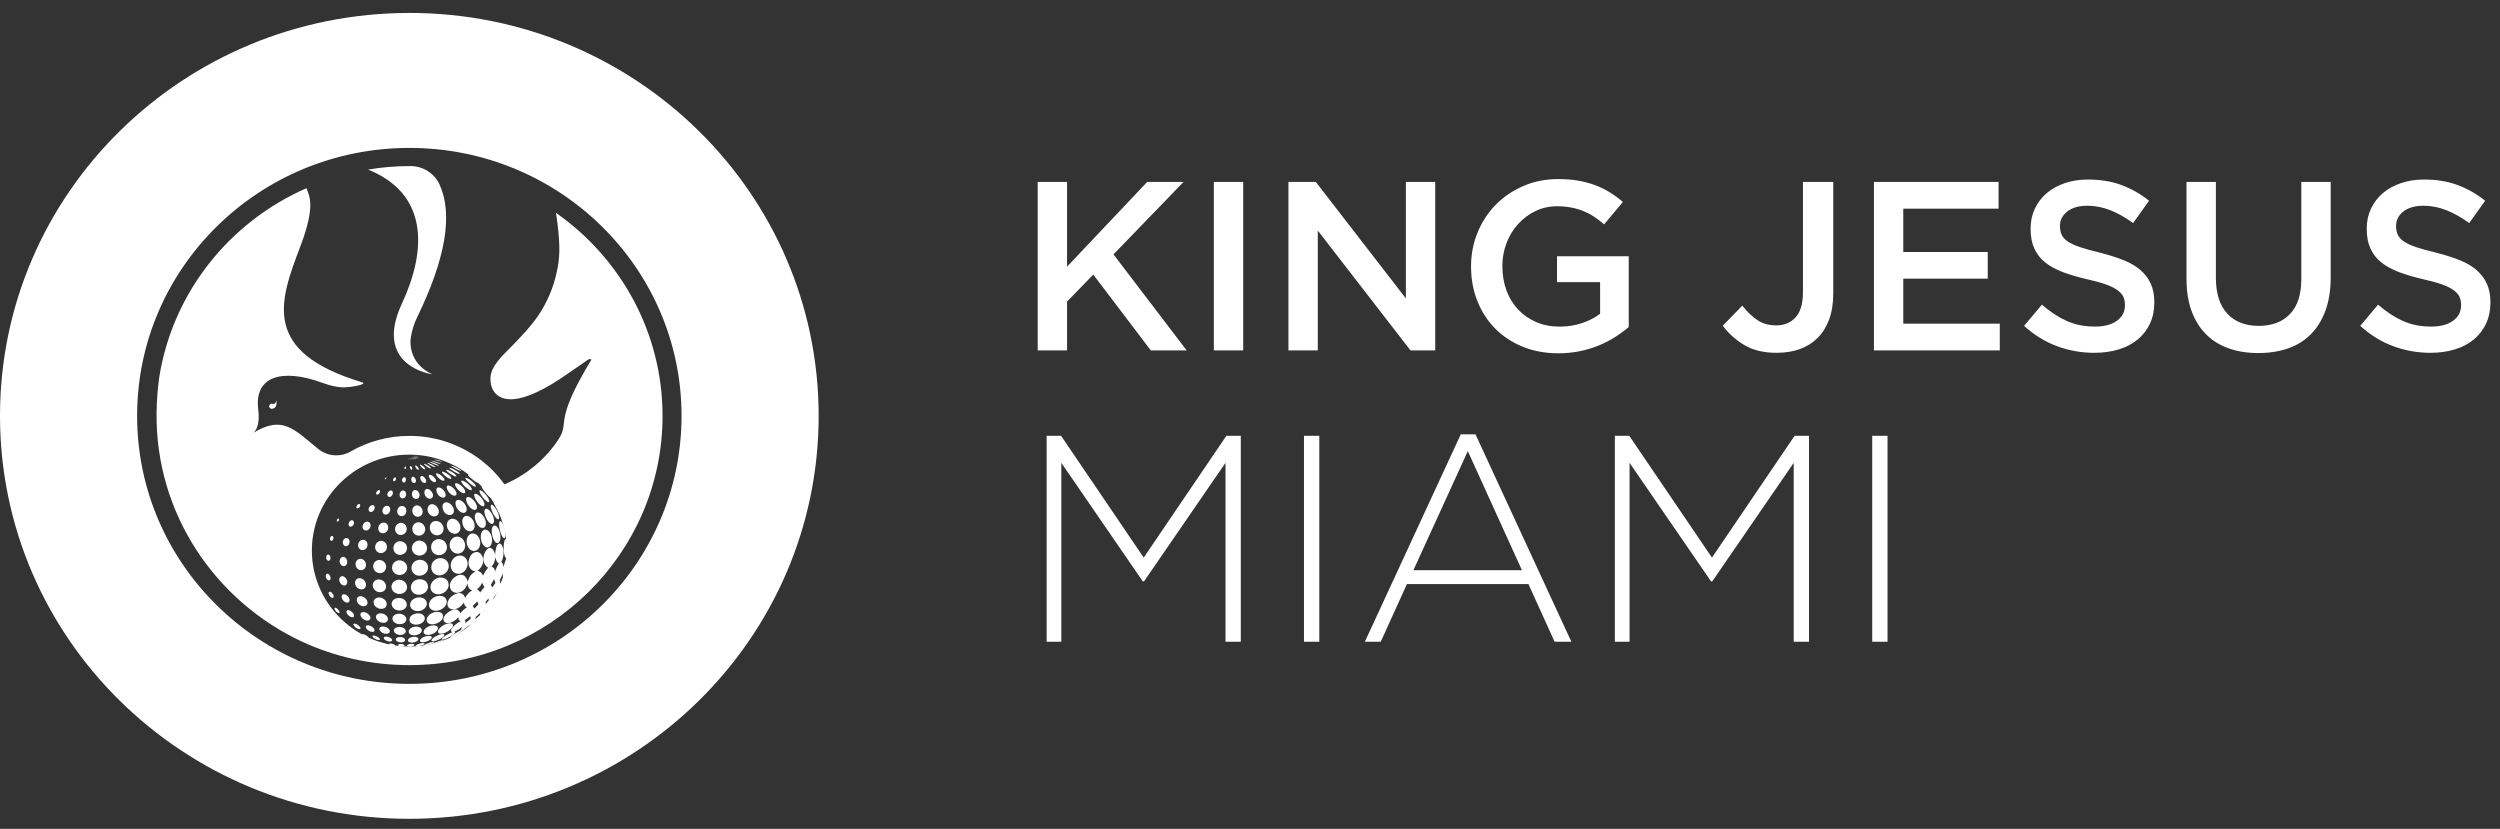 <svg xmlns="http://www.w3.org/2000/svg" width="187" height="62" viewBox="0 0 187 62"><rect x="0" y="0" width="187" height="62" fill="#333333" stroke="none"/><title>Logo Copy</title><path fill="#FFF" d="M37.963 42.54c.056-.345.114-.81.142-1.16v-.003c-.04.25-.07.504-.107.757.008-.22.007-1.35.007-1.353-.045-.43-.15-.453-.195-.465-.19.148-.202 1.304.064 1.444-.15.4-.15.4-.21.67-.03-.24-.036-.25-.167-.396.34-.61.104-1.407-.144-1.38-.237.027-.29.514-.32.804-.057-.17-.19-.563-.478-.46-.383.208-.635 1.08-.05 1.467-.208.27-.208.27-.37.588-.145-.248-.145-.248-.402-.365.72-.586.354-1.353-.028-1.396-.508-.06-.864.77-.53 1.23.115.16.27.193.386.22-.323.194-.45.363-.574.758-.285-.948-1.06-.337-1.218-.073-.312.515.042 1.046.59.888.397-.114.54-.477.615-.67.035.31.11.424.34.517-.248.158-.364.283-.523.556-.24-.696-1.02-.202-1.212.112-.276.448-.007.85.49.728.318-.08.51-.325.638-.493.02.203.07.28.22.347-.267.208-.267.208-.503.456-.227-.64-1.034-.05-1.185.22-.197.35.037.608.446.49.32-.093.517-.314.612-.422-.02.194.017.26.167.304-.71.377-.833.767-.662.81l.05.005c-.19.086-.674.308-.814.53-.01.015 0 .037.023.04.228.015.844-.33.98-.52.008-.013.01-.026.004-.04-.008-.018-.022-.03-.04-.035l-.015-.005c.208-.085.353-.175.593-.368-.046.072-.064.1-.074.128-.013.03-.007.065.012.09-.237.14-.716.422-.884.583-.01.01-.002.025.01.023.333-.05.755-.382 1.567-1.02-.23.264-.32.36-1.124.834.087-.048.203-.107.29-.156.203-.126.475-.295.672-.432l.01-.006c.104-.08.378-.29.647-.53-.073.07-.085.08-.15.14.486-.443.525-.478.78-.77.46-.564.488-.6.727-.977l.117-.197.014-.025c.067-.122.36-.728.36-.73-.016.042-.04.097-.06.14l.115-.265c.084-.236.194-.552.264-.79l-.003.008c-.062.22-.128.408-.186.564.003-.004.2-.713.274-1.076-.02.153-.026.198-.054.386.014-.08.04-.18.055-.255m-.666-.376c-.114.205-.114.205-.265.56-.046-.213-.122-.305-.273-.336.18-.198.262-.4.29-.713.068.288.14.41.266.456-.005.012-.012.024-.02.034m.35 1.066c-.09.156-.162.303-.224.44-.005-.097-.015-.177-.036-.276.107-.203.125-.24.216-.51-.003.187.006.293.057.32l-.015.026m-1.428.698c-.118.137-.118.137-.3.383-.085-.144-.085-.144-.24-.24.183-.136.295-.278.385-.488.068.118.117.214.173.33-.006.002-.015.01-.018.016m.828-.318c-.102.16-.184.276-.22.327-.032-.07-.063-.127-.106-.205.09-.145.16-.266.24-.416.042.1.068.178.098.272l-.013.022m.082.95c-.116.18-.213.308-.255.362.024-.076.04-.14.053-.217.09-.13.162-.238.244-.37-.004.073-.01.13-.028.202l-.015.022m-1.35.66c-.133.144-.24.25-.285.293-.04-.065-.078-.123-.133-.195.123-.112.224-.208.35-.33.034.077.058.138.085.213l-.018.02m.77-.294c-.1.12-.177.21-.212.247 0-.054-.005-.1-.01-.153.076-.09.138-.164.213-.258.01.055.017.098.02.15l-.01.014m-.15.753c-.02.023-.21.228-.433.453.12-.133.18-.216.184-.257.136-.138.243-.253.367-.4-.05.083-.1.164-.097.18l-.022.023m-1.205.62c-.158.11-.295.236-.41.344.072-.144.062-.214-.036-.24.16-.113.285-.206.432-.32.02.075.032.132.04.2l-.027.016m.69-.275c-.164.156-.297.27-.353.318.064-.113.064-.117.062-.195.124-.105.222-.193.336-.3-.002.055-.01.1-.02.153-.008.01-.017.018-.024.025"/><path fill="#FFF" d="M33.78 46.994c-.112.132-.395.348-.72.406h-.005c-.34.035-.366-.19-.162-.416.043-.05.28-.29.67-.36h.002c.397-.042.363.196.216.37M33.39 45.16c-.187.536-1.034.72-1.26.273-.146-.29.088-.793.698-.866.413-.03.682.253.562.594M34.973 42.21c-.012.216-.15.61-.59.704h-.006c-.627.057-.852-.653-.49-1.098.165-.206.356-.244.437-.26h.002c.5-.044.663.378.648.653M36.787 40.207c.097.5-.184.89-.502.69-.363-.228-.472-1.086-.067-1.268.3-.078.513.29.57.577"/><path fill="#FFF" d="M33.11 46.248c-.205.443-.99.617-1.167.257-.134-.27.194-.693.7-.737.432-.018.578.238.466.48M37.396 39.857c.048.195.09.603-.11.747v.002c-.348.15-.6-.764-.47-1.136.034-.096.08-.128.106-.146.214-.09.406.258.474.533M33.092 47.69c-.14.103-.397.23-.64.272h-.005c-.268.03-.15-.13-.125-.16.095-.117.378-.31.705-.367h.002c.303-.034.203.115.18.145-.02.025-.054.062-.118.11M38.11 41.172c-.002.137-.01.15-.015.16-.056-.05-.133-1.127-.108-1.342 0-.006.005-.018.007-.023l.01.002c.007.02.018.047.036.17.03.31.066.722.07 1.032M33.095 47.943l-.354.117c.296-.098.577-.23.87-.336.025-.01.03-.01.04-.013-.002.006-.003.012-.115.06-.13.053-.305.126-.44.173M35.915 40.488c.084.533-.342.908-.723.637-.396-.28-.41-1.07.09-1.217v-.002h.002c.363-.056.588.307.63.582M33.554 43.844c-.033.186-.226.55-.716.61h-.002c-.653.02-.822-.632-.414-1.03.19-.187.396-.216.484-.227h.008c.47-.015.697.324.64.647M37.74 39.497c.053.19.13.59.022.74-.194.16-.462-.72-.426-1.087.006-.096.03-.128.046-.148.12-.1.283.228.358.495"/><path fill="#FFF" d="M32.708 47.146c-.236.354-.93.477-1.016.18-.054-.186.207-.495.677-.55.375-.013.467.176.338.37M32.82 48.03c-.1.034-.188.06-.235.075-.123.033-.288.075-.412.104.004-.003.628-.266.882-.328.05-.01.068-.012.08-.006-.002.036-.198.113-.315.155M33.566 42.396c-.016.193-.17.58-.648.64v.003h-.008c-.683.01-.813-.714-.464-1.08.167-.175.36-.2.45-.21h.006c.494-.012.685.37.664.646M34.79 40.74c.05.545-.51.87-.92.535-.384-.312-.3-1.02.254-1.134h.002c.44-.035.642.35.664.6M37.81 39.13c.054.177.157.552.146.7v.002c-.005.02-.012.046-.047-.008-.117-.182-.35-1.004-.33-1.16.005-.016.01-.044.046.007.037.055.105.202.185.46"/><path fill="#FFF" d="M32.222 47.812c-.242.223-.823.334-.807.105.01-.12.23-.315.6-.355.316-.014.325.123.23.225-.005.008-.015.02-.023.025M32.297 48.146c-.17.062-.395.116-.54.14-.052.007-.067.007-.078 0-.006-.043.44-.237.698-.274.12-.016.128.008.11.03-.016.026-.087.064-.19.104M36.28 38.832c.165.422-.003.765-.313.634-.407-.173-.62-.99-.29-1.124.254-.065.506.246.602.49M31.918 45.252c-.038.158-.22.434-.656.46h-.002c-.6-.013-.757-.555-.383-.862.18-.15.375-.162.46-.167.385-.008.656.258.58.57M36.856 38.54c.082.18.174.513.006.632-.32.13-.737-.764-.602-1.045.016-.035.036-.05.053-.062.19-.075.432.233.543.474M31.753 46.36c-.146.4-.874.504-1.08.153-.14-.235.04-.606.574-.638.36-.006.602.227.506.485M32.01 43.955c-.08.512-.814.72-1.152.328-.27-.312-.106-.917.53-.96h.006c.492.015.656.378.615.632M35.477 39.136c.123.437-.177.743-.534.546-.428-.238-.504-.97-.114-1.092.248-.053.552.2.647.546M31.536 47.23c-.146.337-.83.402-.952.09-.083-.217.188-.443.54-.45.347.003.486.19.412.36M37.18 38.204c.083.16.215.497.128.623-.185.142-.634-.713-.6-.995.005-.033.016-.05.024-.062.1-.077.31.168.448.434M33.434 40.93c.004.182-.108.54-.55.595h-.004v.002h-.003c-.647.013-.79-.712-.457-1.04.136-.133.282-.152.354-.162h.007c.444-.008.65.35.652.604M37.718 38.834l.095.287M31.664 48.233c-.174.08-.614.16-.576.07.032-.07.287-.18.506-.2.194-.01.183.05.15.08-.017.015-.043.032-.08.05M32.015 42.5c-.046.533-.758.763-1.102.355-.3-.353-.094-.944.48-.985v-.002h.002c.436.01.645.335.62.633M34.432 39.34c.036.18.004.508-.35.582h-.004c-.55.047-.833-.656-.53-.99.09-.098.18-.115.238-.127h.002l.002-.002h.002c.36-.027.59.298.64.536M31.267 47.883c-.043.062-.187.174-.44.186h-.006c-.326-.005-.37-.185-.24-.305.05-.045.164-.12.388-.133.247-.004.393.117.3.25M37.252 37.86c.174.31.28.62.212.612-.095-.01-.558-.81-.55-1.01.03-.073.198.147.338.4M31.342 48.356c.096-.012.192-.028.288-.042l.05-.006c-.103.014-.237.037-.338.048M36.07 37.32c.116.164.243.44.116.537-.276.107-.81-.69-.706-.885.004-.006.01-.02.032-.03.138-.055.398.154.558.378M35.56 37.595c.2.33.13.606-.133.532-.364-.104-.723-.793-.488-.936.007-.002.018-.006.023-.01h.002c.21-.05.475.213.596.415M30.39 46.377c-.07.36-.708.43-.96.106-.192-.248-.014-.573.437-.577.326.012.57.233.522.47M30.425 45.26c-.053.433-.726.558-1.026.19-.244-.294-.06-.716.454-.725h.006c.455.033.59.344.565.535M33.18 39.516c.01.16-.067.477-.44.527-.574.014-.74-.64-.463-.936.107-.115.233-.132.294-.14.392-.007.593.316.61.55M31.943 41.03c-.008.182-.133.5-.55.53h-.002c-.59-.018-.758-.662-.383-.988.07-.06.19-.135.357-.14.417.013.59.358.58.597M34.848 37.837c.163.35-.01.62-.317.497-.395-.158-.624-.81-.325-.93.01-.005.02-.006.03-.01h.002c.26-.037.52.243.61.443M30.444 43.982c-.02.164-.17.445-.585.45h-.007c-.59-.05-.74-.666-.357-.95.152-.114.302-.117.374-.12h.002v.003c.448.034.605.38.572.617M30.35 47.25c-.056.293-.625.334-.834.06-.143-.185.005-.412.378-.415h.004c.353.024.477.222.452.355M36.364 37.033c.123.152.28.418.218.516-.172.118-.75-.642-.722-.835 0-.01.008-.02.013-.03.084-.06.32.135.49.348M30.862 48.402l-.06.002c.103-.006.205-.024.308-.032.026-.002.07-.004.078 0-.005.003-.006.003-.03.006-.088.008-.206.018-.296.024M30.965 48.284c-.046.034-.16.075-.33.08-.21.003-.215-.067-.168-.112.02-.02.104-.086.316-.095.217 0 .244.07.196.115l-.015.012M30.453 42.532c-.023.175-.17.47-.578.48h-.004c-.578-.053-.712-.7-.327-.99.145-.11.287-.11.357-.112h.003c.388.033.587.35.55.622M33.926 38.025c.05.146.067.435-.226.498h-.002c-.5.042-.74-.627-.52-.867.054-.06.118-.074.156-.082h.002c.29-.023.522.256.59.45M36.435 36.73c.12.14.3.385.3.485v.002c-.042.113-.572-.51-.676-.724-.023-.042-.023-.056-.023-.072.024-.06.223.11.398.31M30.302 47.894c-.044.2-.52.21-.667.016-.083-.107-.008-.26.3-.258h.002c.287.016.386.152.365.242M31.806 39.605c-.007.424-.524.62-.824.314-.277-.28-.145-.82.308-.855h.005c.36.017.515.326.51.54M30.504 48.416l-.14.003c.073-.004.145-.018.218-.02.083 0 .1.006.106.008-.005.004-.005.004-.015.004l-.17.004M30.443 41.06c-.058.43-.598.603-.89.284-.28-.303-.09-.87.393-.86.39.028.525.354.497.575M32.817 38.182c.072.395-.322.562-.61.357-.34-.24-.287-.774.08-.826.234-.015.482.202.53.468M28.926 45.213c-.002.034-.032.348-.45.33h-.004c-.506-.06-.683-.56-.38-.773.12-.084.253-.08.31-.078.3.027.54.265.524.52M34.65 36.476c.11.13.23.35.096.415h-.002c-.294.067-.81-.58-.692-.722.007-.01.02-.018.03-.022h.002c.154-.037.427.168.566.33M29.02 46.314c0 .107-.085.286-.39.273h-.002c-.457-.058-.654-.48-.396-.65.104-.066.227-.06.28-.06h.002c.373.048.508.294.506.437M35.067 36.247c.237.23.28.42.16.423-.22.006-.813-.582-.713-.705.003-.006.008-.008.012-.01.112-.044.385.143.54.292M30.26 48.293c-.035.1-.42.082-.482-.023-.026-.043.023-.104.214-.104h.002c.2.01.284.082.266.127M34.048 36.668c.184.268.095.447-.108.405-.337-.07-.645-.62-.48-.74.01-.008.03-.014.04-.018h.004c.19-.022.437.197.544.353M28.88 43.914c-.04.392-.56.52-.857.213-.288-.3-.135-.8.347-.785h.003c.382.052.526.368.506.572M29.16 47.2c.02.22-.36.302-.646.07-.217-.172-.168-.386.09-.407.036-.002.067 0 .09.002.3.035.455.217.466.334M35.32 36.013c.242.21.332.385.243.396-.16.02-.82-.563-.748-.664.064-.043.317.108.504.267M33.285 36.822c.06.116.113.35-.105.398-.396.03-.655-.542-.492-.713.025-.025.055-.04.094-.045.21-.016.422.2.503.36M28.882 42.453c-.048.42-.56.568-.843.243-.27-.307-.093-.826.38-.81.336.046.488.326.462.567M29.332 47.855c.005.023.02.14-.208.13h-.002c-.297-.034-.497-.233-.386-.327.06-.047.155-.043.196-.04h.003c.242.028.378.155.397.237M35.425 35.746c.156.123.325.29.328.356-.026.052-.24-.104-.33-.175-.202-.15-.42-.347-.434-.406-.002-.003-.002-.007-.002-.01.027-.04.253.09.437.236M31.615 38.244c.02.346-.354.537-.618.316-.267-.222-.195-.73.188-.76.275.012.42.272.43.444M30.425 39.604c-.035.39-.515.558-.768.267-.235-.267-.072-.756.35-.767.316.028.434.31.418.5M30.165 48.416c-.063 0-.147-.002-.21-.004l-.003-.004s.013-.008.117-.006c.024 0 .024 0 .16.017l-.065-.004M32.372 36.94c.08.264-.12.446-.36.333-.308-.146-.35-.605-.127-.688.015-.006.038-.01.054-.012.208 0 .384.214.432.368M28.937 40.985c-.063.387-.538.523-.782.228-.228-.28-.038-.772.39-.76.323.045.425.34.392.532M29.55 48.264c.017.023.024.062-.11.055h-.002c-.205-.022-.393-.112-.334-.163.027-.025.1-.02.13-.02v.002c.178.016.288.085.315.124M27.49 45.08c0 .03-.01.3-.348.266h-.005c-.43-.084-.588-.564-.32-.713.082-.047.164-.04.212-.034.24.033.46.263.46.48M33.56 35.516c.118.092.26.25.174.297h-.002c-.21.05-.715-.443-.68-.52 0-.002.004-.008.016-.014.09-.018.337.11.493.236M27.705 46.192c.026.23-.266.323-.553.1-.248-.195-.26-.474-.02-.505.042-.006.08-.002.11 0 .293.057.448.272.463.405M33.893 35.36c.2.133.302.266.22.282-.14.027-.783-.405-.73-.493 0-.003.003-.006.003-.006h.002c.07-.023.325.094.505.215M33.118 35.666c.174.18.163.305.037.293-.24-.02-.615-.457-.527-.54.006-.008.017-.012.023-.015.102-.018.335.125.468.26M27.375 43.77c-.01.13-.102.34-.39.317-.447-.084-.562-.623-.263-.795.093-.055.175-.047.23-.04.312.06.435.34.423.52M34.077 35.176c.166.096.323.22.302.266v.002c-.1.062-.78-.38-.78-.44.002 0 .004-.003.004-.007.045-.027.287.072.473.18M28.01 47.092c.006.02.058.195-.19.173h-.004c-.338-.062-.57-.373-.41-.467.028-.014.08-.03.165-.02.26.045.406.216.44.314M30.397 38.254c-.026.32-.377.473-.587.256-.207-.213-.083-.654.262-.667h.004c.258.02.333.257.32.41M27.373 42.316c-.052.354-.468.453-.685.165-.21-.28-.062-.713.324-.68h.005c.288.06.382.34.356.516M29.033 39.555c-.073.34-.49.457-.676.188-.17-.246.015-.667.37-.655.212.017.356.236.306.467M31.38 37.006c.01.104-.03.302-.246.32h-.004c-.333-.02-.4-.45-.22-.617.055-.052.106-.056.14-.06.158-.002.31.164.33.356M32.542 35.78c.137.193.07.314-.08.28-.25-.058-.478-.464-.355-.537.008-.004.022-.007.03-.01.102-.013.295.115.405.268M28.402 47.773c.053.094-.036.13-.2.08-.23-.068-.415-.245-.315-.3.034-.02.083-.013.115-.01.15.02.345.135.4.23M34.165 34.992c.155.08.325.188.334.236v.002c-.014.02-.11-.012-.304-.11-.147-.073-.432-.228-.453-.27 0 0 0-.005-.002-.006v-.002c.02-.025.23.05.425.15M29.537 48.38c-.01 0-.012 0-.015-.002 0 0 .01-.003.06 0 .066.006.13.017.198.022-.074-.005-.17-.012-.243-.02M31.855 35.866c.04.093.052.24-.085.263-.26 0-.408-.397-.294-.505.02-.018.04-.02.06-.024.132 0 .27.155.32.266M27.482 40.842c-.07.324-.454.422-.634.16-.183-.27.04-.667.353-.627.253.05.318.303.282.467M28.862 48.198c.022.015.057.04.03.048-.088.023-.468-.117-.437-.163.012-.014.06-.01.08-.007.15.026.288.096.327.122M30.375 37.023c-.033.24-.29.343-.427.174-.135-.165-.032-.504.208-.512.138.007.244.167.22.338M29.175 38.225c-.083.28-.415.362-.538.134-.108-.203.06-.535.327-.528.17.014.268.197.21.393M26.478 45.993c.007.02.055.212-.17.175h-.003c-.295-.078-.492-.418-.346-.512.043-.027.098-.02.13-.014h.002c.212.055.354.24.386.35M26.148 44.868c.018.22-.204.282-.408.114-.23-.186-.255-.505-.042-.53.03-.005.06 0 .085.005h.004v.002c.233.06.35.275.36.408M32.358 34.773c.17.09.236.16.2.172-.072.027-.616-.262-.605-.32l.003-.003c.05-.01.263.075.402.15M32.562 34.672c.183.078.278.146.252.162-.047.028-.66-.232-.68-.287.003 0 .003-.003.004-.003.038-.01.253.054.424.128M25.976 43.53c.002.268-.262.357-.462.157-.22-.22-.168-.582.083-.592.017 0 .04.004.056.006.167.04.322.242.323.43M32.077 34.86c.106.073.188.157.136.177-.142.016-.538-.312-.5-.34 0-.003.002-.003.004-.004.06-.004.246.087.36.166M26.95 46.936c.046.094.003.164-.15.11-.24-.085-.455-.343-.33-.396.032-.012.072-.005.096 0 .14.03.324.164.384.286M32.688 34.565c.143.05.29.118.282.143-.05.02-.707-.214-.704-.25.03-.01.244.044.422.107M31.112 35.906c.014.075.002.22-.137.232h-.003c-.215-.014-.268-.346-.15-.45.025-.026.05-.03.068-.032h.002c.122.006.204.155.22.25M27.7 39.42c-.033.105-.145.276-.357.263h-.004c-.31-.063-.277-.48-.017-.626.06-.033.12-.045.182-.037.21.042.243.26.2.4M25.968 42.094c-.04.256-.303.34-.466.146-.21-.248-.052-.607.19-.588l.026.003c.167.04.282.24.25.44M31.715 34.928c.104.095.13.182.06.18-.133-.002-.404-.297-.36-.342l.014-.007c.065-.003.21.095.285.168M29.122 48.33l.027.002.12.018-.148-.02M27.523 47.627c.058.057.06.094.005.09-.148-.008-.474-.22-.425-.275.014-.016.05-.012.077-.006.144.035.287.135.343.19M31.292 34.984c.067.105.042.17-.023.155-.127-.03-.26-.28-.197-.32.003-.003.01-.005.013-.006.056-.002.154.088.206.17M29.375 36.96c-.06.202-.28.288-.37.143-.098-.157.055-.417.243-.417h.002c.143.02.152.175.125.273M26.132 40.64c-.068.213-.317.31-.442.103-.128-.208.01-.532.27-.492.15.03.228.21.172.39M28.23 48.1c.05.025.057.03.06.036v.003c-.053.01-.41-.125-.4-.152.002-.006.026-.002.04 0 .072.016.208.07.3.112M32.79 34.428c.137.033.26.076.278.096h-.002c-.068.022-.546-.11-.595-.148.015-.01.185.018.32.052M28.002 38.096c-.085.206-.323.273-.408.115-.087-.16.076-.444.295-.427.142.023.168.175.112.313M30.363 35.912c-.017.156-.154.238-.242.145-.104-.11-.024-.357.118-.363.108.01.134.138.125.218M31.11 34.228c.115.024.214.05.23.062l-.002.002c-.028.002-.525-.113-.527-.117.028 0 .175.027.3.053M24.956 44.58c.02.134-.064.188-.18.113-.18-.113-.264-.396-.13-.432.024-.005.043 0 .064.005.112.036.224.18.246.315M31.05 34.26c.102.03.182.06.195.07-.022.01-.47-.136-.472-.138.017 0 .157.033.277.068M25.387 45.738c.006.016.054.15-.078.117h-.002c-.193-.072-.353-.346-.263-.393.02-.01.05-.004.07 0 .133.052.24.192.272.276M24.726 43.256c0 .02-.01.19-.16.15h-.004c-.217-.086-.256-.44-.104-.49.03-.01.048-.004.07 0h.002c.14.06.198.233.196.34M26.46 39.207c-.068.176-.283.264-.365.107-.087-.17.085-.432.26-.397.136.036.145.192.106.29M30.832 35.006c.025.102-.025.152-.083.118-.092-.054-.106-.25-.04-.265l.004-.002c.04-.002.096.07.118.148M30.956 34.285c.086.035.153.068.156.08-.016.012-.38-.152-.382-.156.014 0 .133.038.226.075M31.155 34.194c.11.02.21.036.23.046-.01.008-.53-.08-.533-.082.024 0 .17.015.303.036M30.837 34.307c.064.037.104.067.104.076-.02.014-.248-.135-.26-.152.013 0 .097.042.157.077M24.718 41.783c-.01.072-.06.186-.176.162h-.002c-.183-.072-.182-.39-.04-.453.034-.015.062-.01.08-.005h.002c.126.048.15.203.136.296M31.162 34.158c.103.012.198.023.22.03-.024.007-.48-.047-.485-.05.022 0 .15.01.265.02M29.612 35.877c-.048.115-.17.162-.205.08-.035-.086.056-.25.16-.25.058.006.08.086.045.17M28.403 36.864c-.01.015-.08.14-.197.132h-.003c-.135-.033-.062-.245.077-.318.042-.02.066-.02.083-.018.074.01.09.106.04.204M30.37 35c-.01.092-.068.115-.098.08-.042-.05-.004-.186.054-.19.04.006.048.07.044.11M26.92 37.898c-.03.056-.11.14-.198.13-.125-.038-.062-.243.065-.31.04-.02.07-.02.09-.016.087.026.076.13.042.196M24.933 40.318c-.037.134-.16.18-.224.086-.085-.13.023-.33.138-.312l.01.002c.07.022.104.123.075.224M30.705 34.325c.04.038.05.062.04.062-.028-.003-.137-.12-.134-.132h.002c.013.002.064.042.093.07M27.643 47.957c.055.023.062.026.066.03-.03 0-.26-.097-.267-.105l.013.004h.002c.044.012.125.048.185.07M31.14 34.122c.086.006.163.01.176.017-.012.003-.375-.022-.38-.022.016-.002.12 0 .204.004M25.348 38.932c-.04.078-.122.115-.152.045-.032-.076.044-.207.13-.188.06.023.04.103.022.142M30.557 34.328c.012.03.012.046.003.043-.015-.003-.045-.083-.035-.09.01 0 .027.034.032.048M28.884 35.8c-.034.052-.097.065-.104.033-.01-.032.036-.105.1-.124.013-.004.024.005.024.018 0 .012 0 .024-.002.035-.003.012-.01.026-.018.038M31.095 34.088c.05 0 .103.002.153.004h-.257c.007-.002.068-.004.105-.004M20.437 30.215c-.203-.09-.338.103-.294.232.064.186.295.14.398.058.195-.162.11-.375.167-.538.055-.16-.118.317-.27.248"/><path fill="#FFF" d="M37.898 41.555c-.19 3.665-3.177 6.604-6.9 6.793-4.308.217-7.88-3.297-7.66-7.54.192-3.664 3.177-6.604 6.9-6.792 4.31-.217 7.88 3.298 7.66 7.54m3.68-25.646c.01.058.022.115.034.17.285 1.952.275 2.953.12 3.828-.204 1.162-.568 2.265-1.337 3.496-.622.968-1.54 1.922-2.66 3.044h-.003c-.07.073-.148.154-.225.238l-.01.012c-.077.085-.155.176-.23.27-.012.02-.024.034-.037.05-.1.13-.196.267-.276.406l-.03.052c-.02.035-.038.07-.055.104l-.025.053c-.017.034-.03.07-.044.104-.035.087-.06.172-.078.26-.148.75.134 1.873 1.49 1.868.035 0 .073-.003.11-.004.034 0 .068-.003.103-.005.897-.078 2.206-.605 4.073-1.926l1.51-1.04c.03-.02.078-.03.12-.03.057 0 .105.017.1.05 0 .005-.003.01-.005.015-1.27 2.1-1.724 3.235-1.91 3.963l-.02.08c-.018.075-.033.147-.046.216-.005.022-.01.044-.012.066-.004.022-.008.042-.01.064l-.007.032-.01.06c-.004.04-.01.08-.015.117l-.006.056-.007.053c-.005.036-.01.07-.013.105 0 .018-.003.033-.005.05l-.007.05-.006.05c-.005.023-.01.048-.01.07l-.006.028c-.048.285-.138.56-.42.977-.67.984-1.442 1.708-2.165 2.236-.036.024-.072.052-.107.077-.113.078-.224.155-.333.225-.04.026-.077.05-.114.072l-.115.07c-.022.014-.044.028-.067.04-.036.022-.07.044-.104.062l-.09.052c-.018.01-.036.02-.054.028l-.163.09-.052.026c-.156.08-.304.15-.44.212l-.046.02c-.022.01-.042.02-.063.027l-.067.03c-.49-.685-1.082-1.293-1.75-1.81-.188-.144-.38-.28-.58-.41l-.1-.06c-.107-.068-.215-.134-.328-.197l-.126-.07c-.188-.103-.38-.198-.573-.286-.036-.018-.072-.033-.107-.05-.14-.06-.283-.12-.425-.173-.206-.078-.416-.148-.628-.21l-.214-.063c-.05-.012-.103-.024-.155-.038-.17-.042-.342-.08-.517-.11-.097-.02-.196-.035-.295-.05-.428-.064-.87-.097-1.315-.097-1.604 0-3.107.427-4.397 1.17-.337.195-.712.29-1.086.283-.026 0-.053 0-.078-.002h-.005c-.025 0-.05-.002-.076-.004l-.127-.014c-.05-.008-.098-.018-.145-.027-.015 0-.032-.004-.048-.008s-.032-.01-.05-.013c-.02-.008-.043-.014-.065-.02-.04-.013-.077-.024-.115-.038-.07-.025-.138-.054-.204-.086l-.032-.015c-.04-.018-.078-.04-.117-.06l-.057-.036c-.03-.018-.057-.035-.085-.055-.007-.007-.016-.013-.022-.02-.042-.027-.082-.058-.12-.09-.14-.113-.273-.227-.404-.334-.005-.005-.01-.01-.015-.012-.06-.052-.12-.102-.18-.15-.108-.09-.214-.18-.316-.263-.018-.015-.035-.027-.053-.04-.004-.005-.01-.01-.016-.014-.018-.017-.035-.03-.054-.045-.005-.005-.01-.01-.016-.013l-.123-.098-.192-.147c-.015-.012-.03-.02-.045-.03-.008-.01-.016-.015-.023-.02-.015-.012-.03-.02-.043-.03-.36-.258-.705-.45-1.07-.543l-.01-.004c-.264-.064-.534-.082-.83-.038-.013 0-.028.004-.042.007-.415.068-.88.255-1.428.586l.02-.015s.002 0 .002-.002c.002 0 .004-.004.007-.004 0-.003.002-.003.002-.005.003 0 .003-.002.005-.002.002-.002.004-.006.007-.006l.023-.02c.005-.007.012-.013.018-.018v-.002c.024-.024.05-.057.08-.096 0-.004.002-.008.005-.01.018-.026.037-.058.055-.092l.015-.025c.006-.016.013-.027.02-.04.012-.027.02-.054.033-.083l.006-.014c.008-.022.017-.045.024-.07l.008-.023.022-.08c.024-.1.043-.212.056-.343v-.008l.01-.132v-.004l.002-.096v-.052c0-.052-.002-.106-.004-.163l-.003-.056c-.005-.095-.015-.196-.028-.305-.31-2.446 1.743-3.092 4.766-1.993.08.03.158.05.247.083.18.063.683.243 1.347.268.474.01 1.928-.224 1.386-.388-7.495-2.256-6.178-6.015-4.625-10.078 1.193-3.123.71-3.82.487-4.433-5.77 2.53-10.016 7.816-11.014 14.16-.12.856-.186 1.73-.198 2.62-.1 7.556 4.396 14.13 10.913 17.156 2.43 1.116 5.14 1.74 7.997 1.74 10.458 0 18.937-8.347 18.937-18.642-.003-6.27-3.156-11.82-7.985-15.198"/><path fill="#FFF" d="M30.063 22.707c-2.19 4.705 2.27 5.29 2.272 5.29-1.884-.868-1.62-2.637-1.62-2.637.07-.572.243-1.127.496-1.648 2.108-4.33 2.686-7.655 1.676-9.893-.383-.848-1.24-1.396-2.18-1.396h-.016c-1.08 0-2.135.088-3.162.26 4.487 1.803 4.42 5.975 2.535 10.023"/><path fill="#FFF" d="M30.62 51.153c-11.246 0-20.364-8.975-20.364-20.045 0-11.07 9.118-20.044 20.363-20.044s20.36 8.975 20.36 20.044c0 11.07-9.116 20.045-20.36 20.045m0-50.184C13.707.97 0 14.46 0 31.107s13.708 30.14 30.618 30.14c16.91 0 30.617-13.493 30.617-30.14 0-16.646-13.707-30.14-30.616-30.14"/><g fill="#FFF"><path d="M77.62 13.61h2.196v6.336l5.994-6.336h2.718l-5.238 5.418 5.472 7.182H86.08l-4.302-5.67-1.962 2.016v3.654H77.62v-12.6zM90.796 13.61h2.196v12.6h-2.196v-12.6zM96.376 13.61h2.048l6.736 8.712V13.61h2.195v12.6h-1.85l-6.934-8.964v8.964h-2.195v-12.6zM116.57 26.426c-.982 0-1.877-.165-2.68-.495s-1.492-.784-2.063-1.367c-.57-.58-1.01-1.266-1.322-2.052-.312-.784-.47-1.64-.47-2.563v-.037c0-.876.16-1.71.482-2.502.32-.792.77-1.485 1.35-2.08.58-.593 1.27-1.064 2.066-1.412s1.67-.522 2.62-.522c.55 0 1.052.04 1.502.117.45.08.867.19 1.25.334.385.144.748.32 1.09.53s.675.454 1 .73l-1.405 1.674c-.24-.204-.485-.39-.737-.56s-.517-.308-.792-.422c-.275-.114-.578-.204-.908-.27-.33-.066-.693-.1-1.09-.1-.575 0-1.112.12-1.61.36s-.93.563-1.296.966c-.366.402-.654.875-.864 1.416s-.314 1.11-.314 1.713v.037c0 .65.102 1.25.305 1.804.204.554.494 1.03.87 1.426s.827.71 1.348.938c.522.23 1.105.343 1.752.343.6 0 1.158-.087 1.68-.262.52-.176.972-.407 1.354-.697v-2.37h-3.222V19.17h5.363v5.293c-.312.265-.656.517-1.034.756-.378.24-.786.45-1.225.63-.438.18-.91.32-1.413.423-.504.102-1.032.153-1.584.153zM132.897 26.39c-.972 0-1.782-.194-2.43-.585-.648-.39-1.183-.873-1.603-1.448l1.458-1.494c.372.468.753.83 1.143 1.09.39.257.855.386 1.396.386.6 0 1.084-.202 1.45-.604.365-.402.55-1.023.55-1.863V13.61h2.267v8.316c0 .756-.102 1.41-.306 1.962-.203.553-.49 1.015-.863 1.387s-.815.65-1.332.837c-.516.185-1.092.278-1.728.278zM140.17 13.61h9.323v2h-7.128v3.238h6.317v1.998h-6.317v3.366h7.218v1.998h-9.414v-12.6zM156.657 26.39c-.972 0-1.902-.165-2.79-.495-.888-.33-1.71-.837-2.466-1.52l1.333-1.585c.612.528 1.23.934 1.854 1.215.624.282 1.332.423 2.124.423.686 0 1.23-.144 1.63-.432.402-.288.604-.672.604-1.152v-.036c0-.228-.04-.43-.117-.603s-.223-.34-.434-.495c-.21-.156-.5-.3-.866-.432s-.845-.265-1.435-.396c-.674-.155-1.272-.333-1.795-.53-.523-.198-.963-.44-1.317-.72-.355-.282-.626-.628-.812-1.036-.187-.407-.28-.9-.28-1.476v-.036c0-.54.107-1.035.322-1.485.214-.45.51-.834.883-1.153.375-.318.826-.567 1.354-.747.526-.18 1.102-.27 1.726-.27.925 0 1.756.135 2.493.405.738.27 1.432.663 2.08 1.18l-1.19 1.672c-.575-.42-1.145-.74-1.71-.963-.563-.222-1.134-.333-1.71-.333-.647 0-1.15.146-1.512.434-.36.288-.54.642-.54 1.062v.036c0 .24.042.453.127.64.085.186.238.353.46.504.224.15.53.29.92.423.393.13.89.27 1.49.413.66.168 1.248.354 1.76.558.51.205.935.454 1.27.748s.594.636.77 1.026c.173.39.26.843.26 1.358v.036c0 .588-.11 1.116-.33 1.584-.22.468-.526.864-.92 1.188-.392.323-.863.57-1.415.737-.552.17-1.158.253-1.818.253zM168.915 26.408c-.816 0-1.555-.117-2.214-.352-.66-.233-1.224-.585-1.69-1.053s-.83-1.047-1.08-1.737c-.253-.69-.38-1.49-.38-2.402V13.61h2.197v7.165c0 1.176.283 2.07.85 2.682s1.353.918 2.355.918c.99 0 1.768-.294 2.335-.882s.85-1.464.85-2.628V13.61h2.197v7.146c0 .937-.13 1.758-.387 2.466-.26.708-.62 1.3-1.09 1.773-.468.474-1.034.828-1.7 1.062-.667.234-1.414.35-2.242.35zM181.803 26.39c-.972 0-1.902-.165-2.79-.495-.888-.33-1.71-.837-2.466-1.52l1.332-1.585c.61.528 1.228.934 1.853 1.215.624.282 1.332.423 2.124.423.685 0 1.228-.144 1.63-.432.4-.288.603-.672.603-1.152v-.036c0-.228-.04-.43-.117-.603s-.223-.34-.434-.495c-.21-.156-.5-.3-.867-.432-.366-.132-.845-.265-1.435-.396-.674-.155-1.272-.333-1.795-.53-.523-.198-.963-.44-1.317-.72-.355-.282-.626-.628-.812-1.036-.187-.407-.28-.9-.28-1.476v-.036c0-.54.107-1.035.322-1.485.214-.45.51-.834.883-1.153.374-.318.825-.567 1.353-.747.526-.18 1.102-.27 1.726-.27.924 0 1.755.135 2.492.405.738.27 1.432.663 2.08 1.18l-1.19 1.672c-.575-.42-1.145-.74-1.71-.963-.563-.222-1.134-.333-1.71-.333-.647 0-1.15.146-1.512.434-.36.288-.54.642-.54 1.062v.036c0 .24.042.453.127.64.084.186.237.353.46.504.223.15.53.29.92.423.392.13.888.27 1.49.413.66.168 1.247.354 1.76.558.51.205.934.454 1.27.748s.593.636.768 1.026c.174.39.262.843.262 1.358v.036c0 .588-.11 1.116-.33 1.584-.22.468-.527.864-.92 1.188-.393.323-.864.57-1.416.737-.552.17-1.157.253-1.817.253z"/></g><g fill="#FFF"><path d="M78.288 32.598h1.08l6.182 9.11 6.183-9.11h1.078V48h-1.144V34.622L85.57 43.49h-.087l-6.095-8.868V48h-1.1V32.598zM97.538 32.598h1.145V48h-1.145V32.598zM109.266 32.488h1.1L117.538 48h-1.254l-1.958-4.312h-9.088L103.28 48h-1.188l7.174-15.512zm4.576 10.165l-4.05-8.91-4.07 8.91h8.12zM120.792 32.598h1.078l6.184 9.11 6.183-9.11h1.078V48h-1.145V34.622l-6.095 8.867h-.088l-6.095-8.868V48h-1.1V32.598zM140.042 32.598h1.145V48h-1.145V32.598z"/></g></svg>